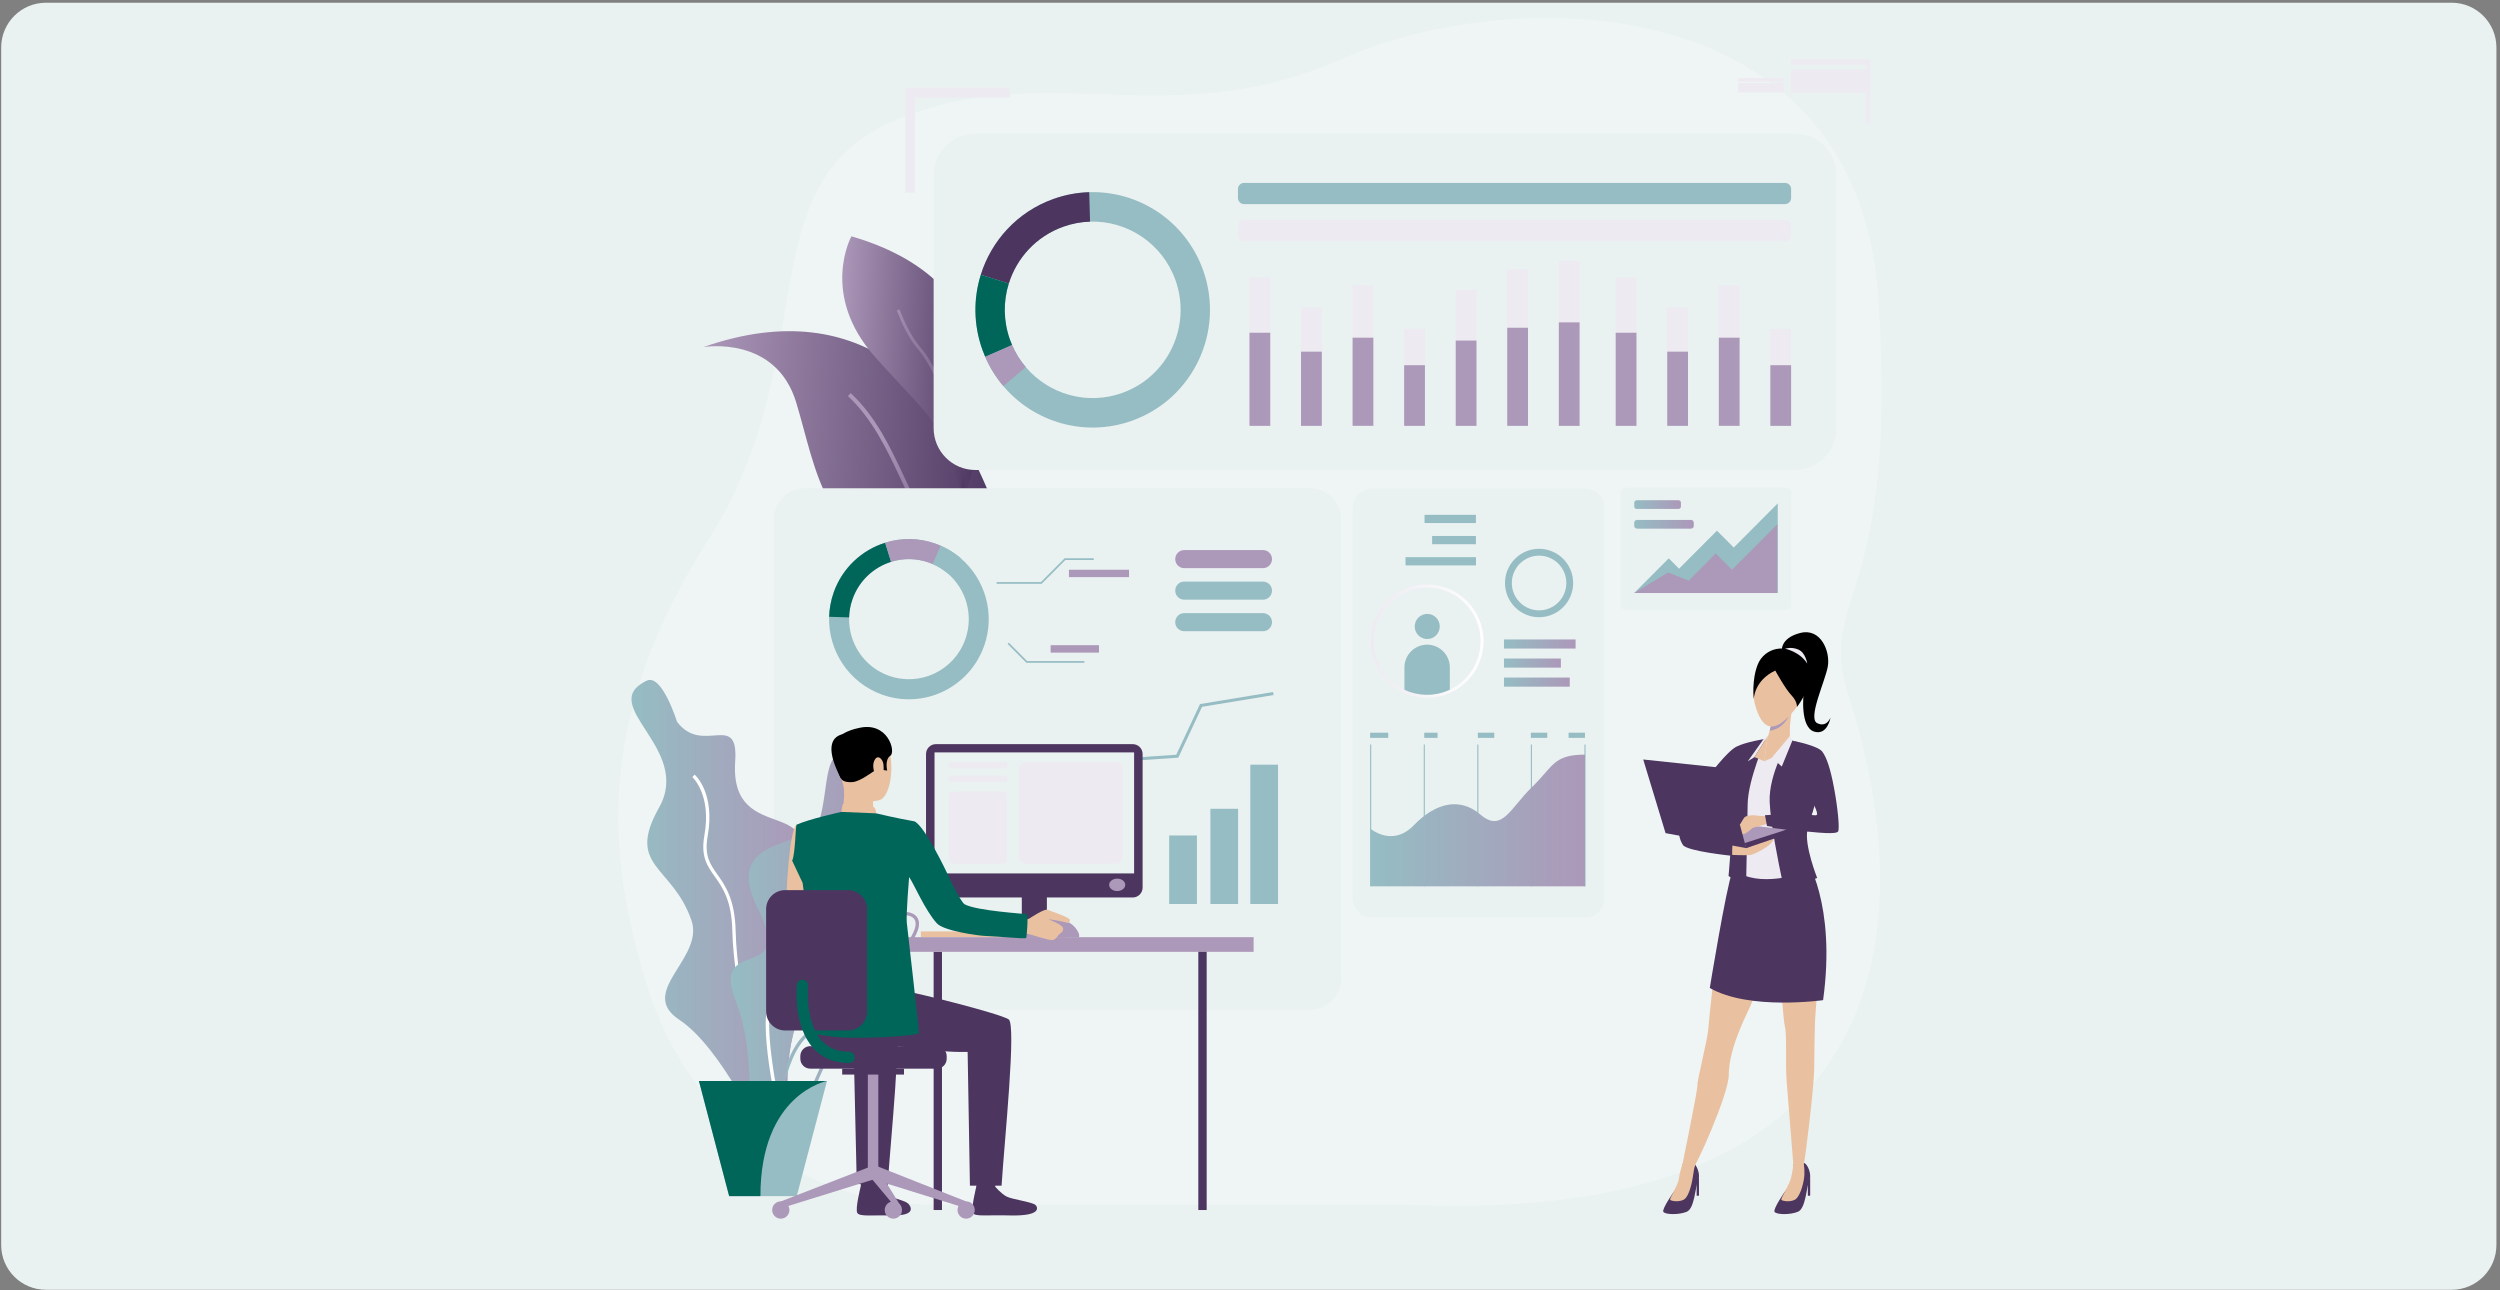 <svg width="558" height="288" viewBox="0 0 558 288" fill="none" xmlns="http://www.w3.org/2000/svg">
<rect x="0" y="0" width="558" height="288" fill="#808080" stroke="none"/>
<g clip-path="url(#clip0_36_2233)">
<path d="M547.202 0.607H10.263C4.74 0.607 0.263 5.084 0.263 10.607V277.883C0.263 283.406 4.74 287.883 10.263 287.883H547.202C552.725 287.883 557.202 283.406 557.202 277.883V10.607C557.202 5.084 552.725 0.607 547.202 0.607Z" fill="#EAF1F1"/>
<g clip-path="url(#clip1_36_2233)">
<path opacity="0.25" d="M313.461 268.887H207.808C179.331 268.887 153.763 249.638 144.65 220.736C144.444 220.081 144.244 219.419 144.037 218.751C136.149 192.354 131.869 161.594 158.076 120.479C184.283 79.363 166.304 40.8 200.006 26.763C233.702 12.726 261.04 30.23 299.422 13.18C337.798 -3.87 414.555 -2.862 419.234 66.328C423.914 135.518 405.196 132.511 412.684 155.575C420.173 178.638 445.448 274.906 313.461 268.887Z" fill="white"/>
<path d="M219.151 106.442C223.684 116.363 226.227 125.75 222.892 129.939C222.692 130.186 222.479 130.414 222.246 130.621C219.676 132.892 214.624 132.946 206.09 129.558C183.385 120.559 182.306 105.019 177.72 89.853C173.193 74.873 157.377 77.406 156.978 77.472C193.822 64.591 211.469 89.619 219.151 106.442Z" fill="url(#paint0_linear_36_2233)"/>
<path d="M222.885 129.933C222.685 130.18 222.472 130.407 222.239 130.614C217.972 128.035 209.811 122.57 205.957 116.43C204.14 113.53 202.616 110.277 200.998 106.829C197.943 100.308 194.781 93.574 189.256 88.403L189.875 87.735C195.526 93.026 198.722 99.847 201.817 106.442C203.421 109.862 204.939 113.096 206.729 115.942C210.484 121.929 218.731 127.42 222.892 129.926L222.885 129.933Z" fill="url(#paint1_linear_36_2233)"/>
<path d="M215.203 110.491C214.937 111.152 214.764 111.526 214.744 111.566C214.677 111.199 214.604 110.838 214.538 110.491C211.509 94.917 207.462 93.287 195.313 79.664C182.892 65.727 190.035 52.745 190.035 52.745C231.645 64.812 218.026 103.529 215.203 110.491Z" fill="url(#paint2_linear_36_2233)"/>
<path d="M215.203 110.49C214.937 111.152 214.764 111.526 214.744 111.566C214.678 111.199 214.604 110.838 214.538 110.49C215.882 97.028 207.795 81.227 205.252 78.388C202.622 75.455 200.998 71.413 200.386 69.889C200.279 69.635 200.186 69.395 200.153 69.341L200.739 69.007C200.792 69.101 200.858 69.268 201.005 69.635C201.604 71.125 203.195 75.081 205.751 77.927C208.973 81.521 216.442 97.402 215.203 110.484V110.49Z" fill="url(#paint3_linear_36_2233)"/>
<g style="mix-blend-mode:hard-light">
<path d="M217.699 29.809H400.589C405.728 29.809 409.902 33.998 409.902 39.156V95.558C409.902 100.716 405.728 104.905 400.589 104.905H217.699C212.56 104.905 208.387 100.716 208.387 95.558V39.156C208.387 33.998 212.56 29.809 217.699 29.809Z" fill="#EAF1F1"/>
</g>
<path d="M294.497 192.688H218.944V195.227H294.497V192.688Z" fill="white"/>
<path d="M275.053 180.849H218.944V183.388H275.053V180.849Z" fill="url(#paint4_linear_36_2233)"/>
<path d="M279.573 186.769H218.944V189.308H279.573V186.769Z" fill="url(#paint5_linear_36_2233)"/>
<path d="M258.285 192.688H218.944V195.227H258.285V192.688Z" fill="url(#paint6_linear_36_2233)"/>
<g style="mix-blend-mode:hard-light">
<path d="M179.624 108.974H292.44C296.254 108.974 299.349 112.081 299.349 115.909V218.431C299.349 222.259 296.254 225.366 292.44 225.366H179.624C175.81 225.366 172.714 222.259 172.714 218.431V115.909C172.714 112.081 175.81 108.974 179.624 108.974Z" fill="#EAF1F1"/>
</g>
<path d="M219.643 144.223C222.206 137.021 219.896 129.258 214.411 124.581C213.106 123.465 211.622 122.523 209.978 121.808C209.618 121.648 209.245 121.501 208.866 121.367C205.072 120.004 201.124 120.011 197.556 121.134C192.411 122.75 188.051 126.692 186.094 132.177C185.448 133.988 185.115 135.839 185.055 137.663C184.829 145.199 189.409 152.354 196.864 155.034C206.13 158.361 216.321 153.517 219.636 144.217L219.643 144.223ZM198.375 150.824C192.784 148.82 189.349 143.455 189.522 137.803C189.562 136.433 189.815 135.05 190.301 133.687C191.765 129.572 195.034 126.619 198.894 125.403C201.57 124.561 204.526 124.561 207.368 125.576C207.655 125.677 207.927 125.79 208.2 125.911C209.432 126.445 210.543 127.153 211.529 127.988C215.636 131.496 217.373 137.315 215.449 142.714C212.966 149.682 205.325 153.316 198.375 150.818V150.824Z" fill="#95BDC3"/>
<path d="M198.894 125.409L197.563 121.14C192.418 122.757 188.057 126.699 186.1 132.184C185.455 133.995 185.122 135.845 185.062 137.669L189.515 137.803C189.555 136.433 189.808 135.05 190.294 133.687C191.759 129.572 195.027 126.619 198.888 125.403L198.894 125.409Z" fill="#00665A"/>
<path d="M208.201 125.911L209.978 121.808C209.618 121.648 209.246 121.501 208.866 121.367C205.072 120.004 201.125 120.011 197.557 121.134L198.888 125.403C201.564 124.561 204.519 124.561 207.362 125.576C207.648 125.677 207.921 125.79 208.194 125.911H208.201Z" fill="#AC98B9"/>
<path d="M214.418 124.581C213.113 123.465 211.629 122.523 209.984 121.808L208.207 125.911C209.439 126.445 210.55 127.153 211.535 127.988L214.424 124.581H214.418Z" fill="#95BDC3"/>
<path d="M276.344 180.522H270.16V201.775H276.344V180.522Z" fill="#95BDC3"/>
<path d="M267.151 186.482H260.967V201.775H267.151V186.482Z" fill="#95BDC3"/>
<path d="M285.257 170.674H279.073V201.775H285.257V170.674Z" fill="#95BDC3"/>
<path d="M284.259 155.134L284.152 154.459L267.837 157.145L262.545 168.456L244.958 169.659L239.26 178.09L225.814 177.756L225.794 178.438L239.613 178.778L245.331 170.313L262.991 169.111L268.296 157.759L284.259 155.134Z" fill="#95BDC3"/>
<path d="M264.322 126.813H281.902C283.014 126.813 283.913 125.911 283.913 124.795C283.913 123.679 283.014 122.777 281.902 122.777H264.322C263.211 122.777 262.312 123.679 262.312 124.795C262.312 125.911 263.211 126.813 264.322 126.813Z" fill="#AC98B9"/>
<path d="M264.322 133.848H281.902C283.014 133.848 283.913 132.946 283.913 131.83C283.913 130.714 283.014 129.812 281.902 129.812H264.322C263.211 129.812 262.312 130.714 262.312 131.83C262.312 132.946 263.211 133.848 264.322 133.848Z" fill="#95BDC3"/>
<path d="M264.322 140.89H281.902C283.014 140.89 283.913 139.988 283.913 138.872C283.913 137.756 283.014 136.854 281.902 136.854H264.322C263.211 136.854 262.312 137.756 262.312 138.872C262.312 139.988 263.211 140.89 264.322 140.89Z" fill="#95BDC3"/>
<path d="M232.497 130.3H222.446V129.913H232.344L237.636 124.601H244.12V124.989H237.796L232.497 130.3Z" fill="#95BDC3"/>
<path d="M242.029 147.932H229.089L224.895 143.722L225.168 143.448L229.248 147.544H242.029V147.932Z" fill="#95BDC3"/>
<path d="M252.001 127.167H238.588V128.817H252.001V127.167Z" fill="#AC98B9"/>
<path d="M245.297 144.01H234.5V145.66H245.297V144.01Z" fill="#AC98B9"/>
<path d="M144.364 151.92C147.745 150.297 151.107 161.093 151.107 161.093C156.852 168.71 164.879 158.575 164.094 169.966C162.723 189.889 186.946 176.233 175.77 197.031C164.593 217.836 185.635 208.797 178.692 225.566C171.749 242.343 180.749 262.346 170.298 254.121C170.298 254.121 161.099 233.871 151.606 227.604C142.121 221.337 157.291 213.901 154.322 205.396C150.009 193.036 139.618 193.524 147.113 180.235C154.602 166.953 132.881 157.425 144.364 151.913V151.92Z" fill="url(#paint7_linear_36_2233)"/>
<path d="M173.6 246.505C169.073 243.305 163.768 221.023 163.455 207.754C163.295 200.96 161.292 198.127 159.521 195.628C157.83 193.236 156.372 191.178 157.224 186.442C158.849 177.389 154.582 173.48 154.535 173.447L155.028 172.879C155.221 173.046 159.661 177.075 157.957 186.575C157.165 190.998 158.469 192.849 160.127 195.194C161.864 197.652 164.027 200.712 164.194 207.741C164.533 221.985 169.952 243.017 174.026 245.89L173.593 246.505H173.6Z" fill="white"/>
<path d="M175.297 248.162C174.711 248.162 174.079 248.095 173.38 247.955C171.636 247.601 170.491 246.679 169.978 245.209C168.76 241.701 171.589 236.009 173.885 233.263C173.925 233.216 177.766 228.506 177.354 221.965C177.287 220.869 177.174 219.854 177.074 218.959C176.788 216.373 176.575 214.502 177.686 213.253C178.658 212.151 180.542 211.676 183.984 211.663C190.014 211.636 192.397 209.131 194.308 207.12C195.12 206.264 195.892 205.456 196.824 204.948C199.826 203.305 203.008 203.057 204.393 204.374C205.045 204.995 205.604 206.218 204.512 208.496C203.521 210.58 202.236 211.897 201.198 212.952C199.806 214.375 198.888 215.317 199.367 217.195C199.48 217.636 199.607 218.077 199.74 218.524C200.672 221.711 201.723 225.332 196.285 227.784C195.133 228.305 194.082 228.72 193.15 229.087C189.355 230.584 187.059 231.486 184.469 236.971C183.97 238.033 183.524 239.035 183.098 240.011C181.061 244.654 179.517 248.162 175.297 248.162ZM197.177 205.61C196.345 206.064 195.653 206.799 194.847 207.641C192.837 209.759 190.327 212.391 183.984 212.418C180.822 212.431 179.051 212.845 178.246 213.761C177.36 214.756 177.553 216.487 177.82 218.878C177.919 219.78 178.033 220.803 178.106 221.918C178.538 228.76 174.624 233.543 174.465 233.744C172.195 236.463 169.619 241.868 170.69 244.955C171.11 246.157 172.068 246.919 173.533 247.213C178.658 248.255 180.069 245.035 182.413 239.703C182.845 238.728 183.285 237.712 183.791 236.644C186.506 230.891 189.036 229.896 192.87 228.386C193.789 228.025 194.834 227.611 195.972 227.103C200.818 224.918 199.946 221.918 199.014 218.738C198.881 218.284 198.748 217.829 198.635 217.382C198.049 215.097 199.201 213.914 200.658 212.424C201.703 211.349 202.895 210.139 203.834 208.169C204.326 207.133 204.732 205.737 203.873 204.915C202.742 203.839 199.866 204.133 197.184 205.603L197.177 205.61Z" fill="url(#paint8_linear_36_2233)"/>
<path d="M173.46 252.498L172.714 252.458C172.754 251.75 173.693 235.127 180.349 230.256C187.645 224.918 189.948 219.179 191.047 215.331C192.338 210.794 198.908 209.578 199.188 209.531L199.321 210.273C199.254 210.286 192.93 211.456 191.766 215.538C190.641 219.493 188.277 225.392 180.795 230.864C174.432 235.521 173.48 252.324 173.467 252.498H173.46Z" fill="url(#paint9_linear_36_2233)"/>
<path d="M188.67 168.703C183.944 167.08 184.922 176.219 182.925 182.987C180.928 189.755 160.699 185.94 169.193 202.884C177.68 219.827 158.456 208.549 164.2 223.341C169.945 238.127 164.7 253.941 170.944 249.919C177.187 245.897 174.452 227.277 180.942 225.065C187.432 222.854 188.49 220.268 182.067 214.255C175.636 208.242 198.908 202.269 193.17 190.123C187.425 177.977 194.135 170.581 188.677 168.703H188.67Z" fill="url(#paint10_linear_36_2233)"/>
<path d="M173.839 249.211C173.247 246.679 168.168 224.404 172.907 221.711C177.081 219.339 176.981 210.106 176.329 201.387C175.75 193.671 185.628 190.063 186.047 189.916L186.3 190.624C186.2 190.657 176.548 194.192 177.081 201.334C177.746 210.286 177.82 219.787 173.28 222.366C169.685 224.41 172.994 242.316 174.571 249.044L173.839 249.217V249.211Z" fill="white"/>
<path d="M184.583 241.28L177.833 266.983H162.749L156 241.28H184.583Z" fill="#95BDC3"/>
<path d="M184.583 241.28C184.583 241.28 169.725 244.08 169.725 266.983H162.749L156 241.28H184.583Z" fill="#00665A"/>
<path d="M225.394 19.587V21.765H204.227V43.018H202.05V19.587H225.394Z" fill="#EDEAF1"/>
<path d="M417.018 13.233H399.784V14.443H417.018V13.233Z" fill="#EDEAF1"/>
<path d="M417.018 15.518H399.784V20.616H417.018V15.518Z" fill="#EDEAF1"/>
<path d="M398.127 17.456H387.962V18.218H398.127V17.456Z" fill="#EDEAF1"/>
<path d="M398.127 18.552H387.962V20.616H398.127V18.552Z" fill="#EDEAF1"/>
<path d="M417.391 13.233H416.632V27.518H417.391V13.233Z" fill="#EDEAF1"/>
<path d="M226.799 207.888H205.531V209.157H226.799V207.888Z" fill="#E9C1A0"/>
<path d="M208.387 270.076H210.25V212.451H208.387V270.076Z" fill="#4C355F"/>
<path d="M238.255 207.527H223.471V209.338H238.255V207.527Z" fill="#E9C1A0"/>
<path d="M233.662 192.094H228.064V209.157H233.662V192.094Z" fill="#4C355F"/>
<path d="M279.806 209.177H197.903V212.451H279.806V209.177Z" fill="#AC98B9"/>
<path d="M182.186 189.348C182.186 189.348 181.288 201.955 183.744 203.465C185.282 204.407 191.412 207.601 191.233 208.195C191.053 208.79 187.771 213.513 187.771 213.513C187.771 213.513 175.996 205.73 175.616 203.278C175.243 200.879 176.195 184.818 177.813 184.076C179.024 183.522 179.663 183.983 181.194 185.119C183.338 186.715 182.186 189.348 182.186 189.348Z" fill="#E9C1A0"/>
<path d="M196.671 262.206C196.671 262.206 196.305 264.758 196.258 265.139C196.212 265.519 192.185 264.911 192.185 264.911L191.858 261.871C191.858 261.871 196.165 261.838 196.671 262.199V262.206Z" fill="#4C355F"/>
<path d="M196.305 264.818C196.305 264.818 197.583 266.354 198.815 267.023C200.046 267.691 201.99 267.958 202.715 268.653C203.241 269.154 204.633 271.305 199.507 271.265C194.381 271.218 191.912 271.572 191.359 270.744C190.807 269.916 192.151 264.644 192.151 264.644C192.151 264.644 193.363 265.085 196.298 264.818H196.305Z" fill="#4C355F"/>
<path d="M222.479 262.232C222.479 262.232 222.113 264.784 222.066 265.165C222.019 265.546 217.992 264.938 217.992 264.938L217.666 261.898C217.666 261.898 221.973 261.865 222.479 262.226V262.232Z" fill="#4C355F"/>
<path d="M222.113 264.838C222.113 264.838 223.391 266.374 224.622 267.043C225.854 267.711 230.4 268.265 231.126 268.96C231.652 269.461 232.53 271.479 225.315 271.285C220.189 271.151 217.72 271.592 217.167 270.764C216.621 269.936 217.959 264.664 217.959 264.664C217.959 264.664 219.104 265.132 222.106 264.838H222.113Z" fill="#4C355F"/>
<path d="M183.684 218.137C183.684 218.137 198.329 220.622 201.637 221.143C204.946 221.664 222.878 226.147 225.122 227.51C226.906 228.599 224.183 254.689 223.551 264.644H216.488L215.976 234.786C207.502 235 201.451 232.795 195.28 233.737C189.11 234.679 183.964 236.015 180.043 230.737C180.043 230.737 179.897 219.299 183.691 218.143L183.684 218.137Z" fill="#4C355F"/>
<path d="M198.116 264.671L191.233 264.243L190.56 234.786C186.913 234.88 185.661 234.646 182.706 234.285L177.147 221.317C182.02 222.292 197.623 226.248 199.707 227.51C201.491 228.599 198.748 254.709 198.116 264.664V264.671Z" fill="#4C355F"/>
<path d="M190.421 163.051C190.421 163.051 195.786 161.561 197.836 165.743C199.886 169.926 198.954 177.856 196.252 178.598C193.549 179.346 189.655 178.484 188.53 175.879C187.405 173.273 186.513 169.578 186.779 167.18C187.046 164.788 188.996 163.612 190.421 163.044V163.051Z" fill="#E9C1A0"/>
<path d="M194.854 177.763C194.854 177.763 194.794 180.943 195.147 181.624C195.5 182.299 187.671 182.132 187.671 182.132C187.671 182.132 188.903 178.311 188.204 175.057C187.512 171.837 194.854 177.763 194.854 177.763Z" fill="#E9C1A0"/>
<path d="M187.778 173.854C187.778 173.854 188.197 174.709 190.221 174.569C192.245 174.429 194.921 171.977 195.779 171.763C196.638 171.543 196.691 171.055 196.691 171.055L197.144 171.863L198.023 171.997C198.023 171.997 197.423 169.538 198.728 168.676C200.033 167.808 198.142 160.839 191.539 162.523C191.539 162.523 186.5 163.452 186.433 166.271C186.367 169.097 186.8 172.358 187.778 173.854Z" fill="black"/>
<path d="M195.553 181.544C195.553 181.544 195.533 180.248 194.947 180.121C194.362 179.994 188.797 179.233 188.078 179.513L187.771 181.224C187.771 181.224 189.156 182.079 195.553 181.544Z" fill="#E9C1A0"/>
<path d="M197.164 170.474C197.011 169.411 195.812 168.189 195.12 169.846C194.435 171.503 195.586 173.908 196.358 173.781C197.13 173.654 197.363 171.917 197.164 170.474Z" fill="#E9C1A0"/>
<path d="M218.864 196.851C218.864 196.851 218.864 196.851 218.857 196.851C218.899 196.871 218.905 196.871 218.864 196.851Z" fill="#4C355F"/>
<path d="M188.856 163.806C188.856 163.806 182.313 163.499 187.711 173.754L188.856 163.806Z" fill="black"/>
<path d="M174.278 268.158L174.764 269.535L195.333 263.141L194.348 260.355L174.278 268.158Z" fill="#AC98B9"/>
<path d="M196.039 239.71H193.702V262.159H196.039V239.71Z" fill="#AC98B9"/>
<path d="M201.77 238.521H187.978V239.844H201.77V238.521Z" fill="#4C355F"/>
<path d="M215.649 268.158L215.157 269.535L194.588 263.141L195.493 260.181L215.649 268.158Z" fill="#AC98B9"/>
<path d="M201.151 269.388V270.991L194.588 263.141L195.493 260.181L201.151 269.388Z" fill="#AC98B9"/>
<path d="M217.566 270.076C217.566 271.138 216.708 272.007 215.643 272.007C214.577 272.007 213.719 271.145 213.719 270.076C213.719 269.007 214.577 268.145 215.643 268.145C216.708 268.145 217.566 269.007 217.566 270.076Z" fill="#AC98B9"/>
<path d="M201.318 270.076C201.318 271.138 200.459 272.007 199.394 272.007C198.329 272.007 197.47 271.145 197.47 270.076C197.47 269.007 198.329 268.145 199.394 268.145C200.459 268.145 201.318 269.007 201.318 270.076Z" fill="#AC98B9"/>
<path d="M176.196 270.076C176.196 271.138 175.337 272.007 174.272 272.007C173.207 272.007 172.348 271.145 172.348 270.076C172.348 269.007 173.207 268.145 174.272 268.145C175.337 268.145 176.196 269.007 176.196 270.076Z" fill="#AC98B9"/>
<path d="M180.835 233.51H209.092C210.311 233.51 211.302 234.506 211.302 235.728V236.309C211.302 237.532 210.311 238.521 209.099 238.521H180.842C179.624 238.521 178.632 237.525 178.632 236.303V235.722C178.632 234.499 179.624 233.503 180.842 233.503L180.835 233.51Z" fill="#4C355F"/>
<path d="M269.328 212.451H267.464V270.076H269.328V212.451Z" fill="#4C355F"/>
<path d="M208.893 166.091H252.826C254.044 166.091 255.03 167.08 255.03 168.302V198.107C255.03 199.329 254.044 200.318 252.826 200.318H208.893C207.675 200.318 206.689 199.329 206.689 198.107V168.302C206.689 167.08 207.675 166.091 208.893 166.091Z" fill="#4C355F"/>
<path d="M253.132 167.935H208.586V194.947H253.132V167.935Z" fill="#EAF1F1"/>
<path d="M251.156 197.499C251.156 198.267 250.35 198.888 249.358 198.888C248.366 198.888 247.561 198.267 247.561 197.499C247.561 196.73 248.366 196.109 249.358 196.109C250.35 196.109 251.156 196.73 251.156 197.499Z" fill="#AC98B9"/>
<path d="M240.864 209.217V208.609C240.864 208.609 240.012 204.821 233.975 204.821C227.937 204.821 228.064 209.217 228.064 209.217H240.864Z" fill="#AC98B9"/>
<path d="M227.997 205.383C227.997 205.383 229.309 205.282 229.788 204.988C230.267 204.694 233.143 202.757 233.815 203.071C234.487 203.378 238.981 204.761 238.828 205.423C238.674 206.084 238.255 206.017 237.942 205.904C237.623 205.79 234.361 205.102 234.075 205.216C234.075 205.216 237.277 206.391 237.29 207.247C237.303 208.102 236.618 208.309 236.318 208.636C236.012 208.957 235.652 209.765 234.827 209.825C234.002 209.886 229.974 208.483 229.142 208.416C228.31 208.349 226.779 208.469 226.673 208.329C226.566 208.195 228.004 205.389 228.004 205.389L227.997 205.383Z" fill="#E9C1A0"/>
<path d="M204.133 183.335C199.953 182.6 195.553 181.538 195.553 181.538L187.771 181.217C187.771 181.217 180.629 182.794 177.813 184.07C177.547 184.19 177.547 190.464 176.814 192.114L179.144 197.051C179.144 197.051 180.489 206.832 180.768 211.188C180.895 213.186 180.402 230.497 180.402 230.497C180.402 230.497 181.101 230.844 186.413 231.432C191.725 232.02 204.998 231.218 205.085 230.59C205.172 229.962 202.516 207.14 202.396 205.957C202.216 204.14 202.915 195.762 202.915 195.762C203.913 197.111 206.47 203.204 209.126 206.104C210.69 207.808 218.438 208.857 219.896 208.903C223.071 209.01 228.876 209.645 229.042 209.338C229.175 209.151 229.548 204.173 229.182 204.053C228.862 203.946 218.099 203.325 215.336 201.855C214.324 201.32 211.309 194.713 211.309 194.713C211.309 194.713 206.423 184.377 204.113 183.335H204.133Z" fill="#00665A"/>
<path d="M175.23 198.675H189.289C191.625 198.675 193.529 200.579 193.529 202.931V225.747C193.529 228.092 191.632 230.002 189.289 230.002H175.237C172.9 230.002 170.997 228.098 170.997 225.747V202.931C170.997 200.585 172.894 198.675 175.237 198.675H175.23Z" fill="#4C355F"/>
<path d="M189.529 237.272C186.207 237.272 183.511 236.149 181.521 233.944C177.014 228.954 177.826 220.181 177.86 219.807C177.926 219.112 178.545 218.611 179.231 218.678C179.916 218.745 180.422 219.359 180.356 220.054C180.342 220.154 179.63 228.105 183.385 232.261C184.902 233.938 186.913 234.753 189.529 234.753C190.221 234.753 190.78 235.314 190.78 236.009C190.78 236.704 190.221 237.265 189.529 237.265V237.272Z" fill="#00665A"/>
<path d="M212.061 170.086H224.483C224.656 170.086 224.795 170.226 224.795 170.4V171.195C224.795 171.369 224.656 171.509 224.483 171.509H212.061C211.888 171.509 211.749 171.369 211.749 171.195V170.4C211.749 170.226 211.888 170.086 212.061 170.086Z" fill="#EDEAF1"/>
<path d="M212.061 173.146H224.482C224.655 173.146 224.795 173.286 224.795 173.46V174.255C224.795 174.429 224.655 174.569 224.482 174.569H212.068C211.895 174.569 211.755 174.429 211.755 174.255V173.46C211.755 173.286 211.895 173.146 212.068 173.146H212.061Z" fill="#EDEAF1"/>
<path d="M212.807 176.66H223.73C224.316 176.66 224.789 177.135 224.789 177.723V191.726C224.789 192.314 224.316 192.789 223.73 192.789H212.8C212.214 192.789 211.742 192.314 211.742 191.726V177.723C211.742 177.135 212.214 176.66 212.8 176.66H212.807Z" fill="#EDEAF1"/>
<path d="M229.109 170.086H248.985C249.91 170.086 250.663 170.841 250.663 171.77V191.105C250.663 192.034 249.91 192.789 248.985 192.789H229.109C228.183 192.789 227.431 192.034 227.431 191.105V171.77C227.431 170.841 228.183 170.086 229.109 170.086Z" fill="#EDEAF1"/>
<path d="M268.536 60.309C264.615 49.311 254.144 42.557 243.108 42.891C240.438 42.971 237.729 43.465 235.08 44.421C227.039 47.307 221.274 53.734 218.911 61.324C217.267 66.589 217.26 72.408 219.25 78C219.45 78.555 219.663 79.103 219.896 79.637C220.948 82.062 222.319 84.254 223.95 86.178C230.8 94.262 242.162 97.676 252.706 93.888C266.319 89.004 273.402 73.965 268.536 60.309ZM250.503 87.701C242.602 90.541 234.081 87.975 228.942 81.922C227.718 80.479 226.686 78.835 225.9 77.018C225.727 76.617 225.567 76.21 225.414 75.789C223.923 71.6 223.93 67.23 225.161 63.288C226.939 57.596 231.259 52.779 237.283 50.614C239.273 49.899 241.304 49.532 243.301 49.465C251.575 49.218 259.423 54.282 262.365 62.527C266.013 72.769 260.701 84.04 250.496 87.701H250.503Z" fill="#95BDC3"/>
<path d="M225.162 63.288L218.911 61.331C221.281 53.741 227.045 47.314 235.08 44.428C237.736 43.472 240.439 42.978 243.108 42.898L243.301 49.472C241.297 49.532 239.267 49.906 237.283 50.621C231.259 52.786 226.932 57.603 225.162 63.295V63.288Z" fill="#4C355F"/>
<path d="M225.9 77.018L219.896 79.644C219.663 79.109 219.45 78.561 219.25 78.007C217.26 72.415 217.267 66.596 218.911 61.331L225.161 63.288C223.93 67.23 223.923 71.6 225.414 75.789C225.561 76.203 225.727 76.617 225.9 77.018Z" fill="#00665A"/>
<path d="M223.95 86.178C222.319 84.254 220.941 82.062 219.896 79.637L225.9 77.011C226.686 78.829 227.717 80.472 228.942 81.915L223.95 86.178Z" fill="#AC98B9"/>
<path d="M283.52 61.919H278.887V95.05H283.52V61.919Z" fill="#EDEAF1"/>
<path d="M295.023 68.647H290.39V95.044H295.023V68.647Z" fill="#EDEAF1"/>
<path d="M306.531 63.696H301.898V95.05H306.531V63.696Z" fill="#EDEAF1"/>
<path d="M318.041 73.477H313.408V95.05H318.041V73.477Z" fill="#EDEAF1"/>
<path d="M329.55 64.711H324.917V95.05H329.55V64.711Z" fill="#EDEAF1"/>
<path d="M341.053 60.142H336.42V95.05H341.053V60.142Z" fill="#EDEAF1"/>
<path d="M352.562 58.231H347.929V95.044H352.562V58.231Z" fill="#EDEAF1"/>
<path d="M283.52 74.265H278.887V95.05H283.52V74.265Z" fill="#AC98B9"/>
<path d="M295.023 78.488H290.39V95.05H295.023V78.488Z" fill="#AC98B9"/>
<path d="M306.531 75.374H301.898V95.044H306.531V75.374Z" fill="#AC98B9"/>
<path d="M318.041 81.514H313.408V95.05H318.041V81.514Z" fill="#AC98B9"/>
<path d="M329.55 76.016H324.917V95.05H329.55V76.016Z" fill="#AC98B9"/>
<path d="M341.053 73.15H336.42V95.05H341.053V73.15Z" fill="#AC98B9"/>
<path d="M352.562 71.954H347.929V95.05H352.562V71.954Z" fill="#AC98B9"/>
<path d="M365.256 61.919H360.623V95.05H365.256V61.919Z" fill="#EDEAF1"/>
<path d="M376.765 68.647H372.132V95.044H376.765V68.647Z" fill="#EDEAF1"/>
<path d="M388.275 63.696H383.642V95.05H388.275V63.696Z" fill="#EDEAF1"/>
<path d="M399.777 73.477H395.144V95.05H399.777V73.477Z" fill="#EDEAF1"/>
<path d="M365.256 74.265H360.623V95.05H365.256V74.265Z" fill="#AC98B9"/>
<path d="M376.765 78.488H372.132V95.05H376.765V78.488Z" fill="#AC98B9"/>
<path d="M388.275 75.374H383.642V95.044H388.275V75.374Z" fill="#AC98B9"/>
<path d="M399.777 81.514H395.144V95.05H399.777V81.514Z" fill="#AC98B9"/>
<path d="M398.413 45.557L277.675 45.557C276.923 45.557 276.311 44.942 276.311 44.187V42.196C276.311 41.441 276.923 40.826 277.675 40.826L398.413 40.826C399.165 40.826 399.777 41.441 399.777 42.196V44.187C399.777 44.942 399.165 45.557 398.413 45.557Z" fill="#95BDC3"/>
<path d="M398.413 53.808L277.675 53.808C276.923 53.808 276.311 53.193 276.311 52.438V50.447C276.311 49.692 276.923 49.078 277.675 49.078L398.413 49.078C399.165 49.078 399.777 49.692 399.777 50.447V52.438C399.777 53.193 399.165 53.808 398.413 53.808Z" fill="#EDEAF1"/>
<g style="mix-blend-mode:hard-light">
<path d="M306.245 109.054H353.773C356.176 109.054 358.12 111.012 358.12 113.417V200.452C358.12 202.864 356.17 204.815 353.773 204.815H306.245C303.842 204.815 301.898 202.857 301.898 200.452V113.417C301.898 111.005 303.849 109.054 306.245 109.054Z" fill="#EAF1F1"/>
</g>
<path d="M306.059 166.178H305.813V197.833H306.059V166.178Z" fill="#95BDC3"/>
<path d="M318.021 166.178H317.775V197.833H318.021V166.178Z" fill="#95BDC3"/>
<path d="M329.976 166.178H329.73V197.833H329.976V166.178Z" fill="#95BDC3"/>
<path d="M341.931 166.178H341.685V197.833H341.931V166.178Z" fill="#95BDC3"/>
<path d="M353.893 166.178H353.647V197.833H353.893V166.178Z" fill="#95BDC3"/>
<path d="M305.939 184.998C305.939 184.998 310.812 189.114 315.518 184.237C320.231 179.36 325.663 177.729 330.462 181.838C335.262 185.947 337.132 180.308 341.932 175.685C346.731 171.062 346.658 168.436 353.767 168.436V197.833H305.939V184.998Z" fill="url(#paint11_linear_36_2233)"/>
<path d="M320.863 163.539H317.895V164.694H320.863V163.539Z" fill="#95BDC3"/>
<path d="M309.854 163.539H305.813V164.694H309.854V163.539Z" fill="#95BDC3"/>
<path d="M333.518 163.539H329.856V164.694H333.518V163.539Z" fill="#95BDC3"/>
<path d="M345.346 163.539H341.685V164.694H345.346V163.539Z" fill="#95BDC3"/>
<path d="M353.767 163.539H350.106V164.694H353.767V163.539Z" fill="#95BDC3"/>
<path d="M351.677 142.727H335.688V144.758H351.677V142.727Z" fill="url(#paint12_linear_36_2233)"/>
<path d="M350.365 151.232H335.688V153.263H350.365V151.232Z" fill="url(#paint13_linear_36_2233)"/>
<path d="M348.388 146.983H335.688V149.014H348.388V146.983Z" fill="url(#paint14_linear_36_2233)"/>
<path d="M321.356 139.827C321.356 141.377 320.104 142.633 318.56 142.633C317.016 142.633 315.764 141.377 315.764 139.827C315.764 138.277 317.016 137.021 318.56 137.021C320.104 137.021 321.356 138.277 321.356 139.827Z" fill="#95BDC3"/>
<path d="M323.599 148.974V154.312C322.055 155.02 320.337 155.408 318.533 155.408C316.729 155.408 315.012 155.014 313.468 154.312V148.974C313.468 146.168 315.738 143.889 318.533 143.889C321.329 143.889 323.599 146.168 323.599 148.974Z" fill="#95BDC3"/>
<path d="M318.534 155.742C316.716 155.742 314.966 155.361 313.328 154.613C308.842 152.562 305.939 148.045 305.939 143.101C305.939 136.133 311.591 130.46 318.534 130.46C325.477 130.46 331.128 136.133 331.128 143.101C331.128 148.045 328.226 152.568 323.739 154.613C322.102 155.361 320.351 155.742 318.534 155.742ZM318.534 131.129C311.957 131.129 306.605 136.5 306.605 143.101C306.605 147.785 309.354 152.067 313.601 154.011C315.152 154.72 316.81 155.08 318.534 155.08C320.258 155.08 321.915 154.72 323.466 154.011C327.72 152.074 330.462 147.791 330.462 143.101C330.462 136.5 325.11 131.129 318.534 131.129Z" fill="url(#paint15_linear_36_2233)"/>
<path d="M343.523 137.763C339.329 137.763 335.914 134.335 335.914 130.126C335.914 125.917 339.329 122.49 343.523 122.49C347.716 122.49 351.131 125.917 351.131 130.126C351.131 134.335 347.716 137.763 343.523 137.763ZM343.523 124.02C340.168 124.02 337.438 126.759 337.438 130.126C337.438 133.494 340.168 136.233 343.523 136.233C346.877 136.233 349.607 133.494 349.607 130.126C349.607 126.759 346.877 124.02 343.523 124.02Z" fill="#95BDC3"/>
<path d="M329.424 114.907H317.961V116.744H329.424V114.907Z" fill="#95BDC3"/>
<path d="M329.424 119.63H319.652V121.468H329.424V119.63Z" fill="#95BDC3"/>
<path d="M329.431 124.36H313.714V126.198H329.431V124.36Z" fill="#95BDC3"/>
<g style="mix-blend-mode:hard-light">
<path d="M398.686 108.854H362.78C362.173 108.854 361.682 109.347 361.682 109.956V135.017C361.682 135.626 362.173 136.119 362.78 136.119H398.686C399.292 136.119 399.784 135.626 399.784 135.017V109.956C399.784 109.347 399.292 108.854 398.686 108.854Z" fill="#EAF1F1"/>
</g>
<path d="M365.369 116.049H377.438C377.777 116.049 378.05 116.323 378.05 116.664V117.379C378.05 117.719 377.777 117.993 377.438 117.993H365.369C365.03 117.993 364.757 117.719 364.757 117.379V116.664C364.757 116.323 365.03 116.049 365.369 116.049Z" fill="url(#paint16_linear_36_2233)"/>
<path d="M365.303 111.646H374.635C374.935 111.646 375.181 111.894 375.181 112.194V113.049C375.181 113.35 374.935 113.597 374.635 113.597H365.303C365.003 113.597 364.764 113.357 364.764 113.056V112.201C364.764 111.9 365.003 111.66 365.303 111.66V111.646Z" fill="url(#paint17_linear_36_2233)"/>
<path d="M364.757 132.358L372.465 124.621L374.768 126.933L383.222 118.448L386.977 122.209L396.795 112.354V132.358H364.757Z" fill="#95BDC3"/>
<path d="M396.702 132.358V117.018L386.577 127.18L382.949 123.545L376.905 129.612L372.325 127.781L364.757 132.358H396.702Z" fill="#AC98B9"/>
<path d="M373.71 265.84C373.71 265.84 370.868 269.842 371.26 270.477C371.653 271.111 374.635 271.205 376.453 270.477C378.27 269.748 378.316 265.058 379.135 263.041C379.481 262.199 378.742 259.707 377.704 259.526C376.666 259.346 375.541 259.874 375.541 259.874C375.541 259.874 376.612 262.713 373.703 265.833L373.71 265.84Z" fill="#4C355F"/>
<path d="M375.521 259.847C375.521 259.847 374.921 261.551 374.702 263.181C374.522 264.531 372.678 267.397 372.765 267.758C372.851 268.118 375.188 268.446 376.14 267.517C377.091 266.582 377.704 263.862 377.917 262.239C378.11 260.722 378.356 259.974 378.356 259.974C378.356 259.974 376.426 258.852 375.514 259.847H375.521Z" fill="#E9C1A0"/>
<path d="M398.426 265.907C398.426 265.907 395.69 269.842 396.076 270.477C396.469 271.111 399.451 271.205 401.269 270.477C403.086 269.748 403.132 265.058 403.951 263.041C404.297 262.199 403.558 259.707 402.52 259.526C401.482 259.346 400.27 259.914 400.27 259.914C400.27 259.914 401.328 262.78 398.42 265.9L398.426 265.907Z" fill="#4C355F"/>
<path d="M400.277 259.914C400.277 259.914 400.064 261.771 399.711 263.087C399.365 264.404 397.501 267.39 397.587 267.757C397.674 268.118 400.01 268.446 400.962 267.517C401.914 266.582 402.646 263.876 402.74 262.239C402.826 260.602 402.527 259.533 402.527 259.533C402.527 259.533 401.182 258.925 400.277 259.921V259.914Z" fill="#E9C1A0"/>
<path d="M386.597 194.733C386.597 194.733 384.161 206.605 383.602 209.598C383.042 212.585 381.471 227.063 381.305 229.528C381.139 231.993 378.762 241.267 378.875 242.142C378.988 243.024 375.354 260.682 375.354 260.682C375.354 260.682 376.592 261.731 377.903 260.776C378.576 260.288 385.871 244.24 385.871 239.844C385.871 233.771 390.158 225.833 390.717 224.477C395.863 211.85 394.844 207.988 395.517 207.166C396.189 206.345 396.249 207.674 396.635 209.491C397.028 211.309 397.867 227.016 398.373 229.007C398.878 230.998 398.486 237.739 398.765 241.14C399.045 244.541 400.27 259.921 400.27 259.921C400.27 259.921 401.222 261.484 402.56 259.961C402.846 259.633 404.863 242.83 404.923 238.788C404.976 234.746 405.036 229.167 405.142 227.417C406.181 210.654 408.73 208.262 404.716 196.403C397.201 174.195 386.597 194.733 386.597 194.733Z" fill="#E9C1A0"/>
<path d="M402.959 191.412C402.959 191.412 409.902 201.588 406.913 223.235C406.913 223.235 390.444 225.58 381.625 220.522C381.625 220.522 385.272 198.207 386.597 194.733C387.922 191.259 402.959 191.412 402.959 191.412Z" fill="#4C355F"/>
<path d="M379.208 262.693V266.882H378.689V263.642L379.208 262.693Z" fill="#4C355F"/>
<path d="M404.031 262.693V266.882H403.512V263.642L404.031 262.693Z" fill="#4C355F"/>
<path d="M394.731 146.288C394.731 146.288 390.085 150.985 391.663 157.038C393.247 163.091 395.79 163.124 398.592 160.519C401.395 157.913 403.046 155.174 403.418 152.134C403.791 149.087 398.972 142.092 394.725 146.281L394.731 146.288Z" fill="#E9C1A0"/>
<path d="M393.82 166.478C393.82 166.478 394.512 164.895 394.991 163.111C395.078 162.797 395.158 162.476 395.224 162.156C395.464 161.033 395.557 159.931 395.304 159.169C394.565 156.971 399.951 158.494 399.951 158.494C399.951 158.494 398.905 164.314 399.951 166.271C400.996 168.235 393.82 166.472 393.82 166.472V166.478Z" fill="#E9C1A0"/>
<path d="M407.479 169.251C406.633 167.547 405.994 167.006 404.357 166.485C403.438 166.198 399.338 165.122 399.338 165.122L394.412 164.942C394.412 164.942 391.024 165.51 388.401 166.418C385.772 167.333 382.33 172.331 382.33 172.331C382.33 172.331 387.083 183.522 387.988 186.735C388.9 189.949 388.288 194.92 388.288 194.92C393.979 198.033 403.112 194.613 403.112 194.613C402.42 192.1 402.393 189.174 402.753 187.096C402.792 186.849 402.846 186.615 402.899 186.401C402.946 186.201 403.019 185.914 403.092 185.593C403.092 185.58 403.099 185.566 403.105 185.553C406.727 185.927 410.121 186.074 410.208 185.346C410.607 182.065 408.637 171.589 407.472 169.258L407.479 169.251ZM404.969 182.012C404.823 181.992 404.51 181.992 404.184 181.958C404.583 180.836 405.036 179.834 405.036 179.834C405.295 180.555 406.267 182.206 404.969 182.012Z" fill="#EDEAF1"/>
<path d="M396.243 149.675C396.243 149.675 398.466 153.731 399.851 155.187C401.228 156.644 401.069 157.793 401.069 157.793C401.069 157.793 406.454 151.125 402.613 147.103C398.772 143.081 393.82 144.705 392.369 148.219C390.917 151.733 391.45 156.029 391.45 156.029C391.45 156.029 391.49 151.9 396.243 149.669V149.675Z" fill="black"/>
<path d="M397.714 145.426C397.714 145.426 397.174 142.453 401.814 141.277C406.454 140.095 408.537 145.466 407.971 148.74C407.399 152.014 403.432 160.318 405.582 161.401C407.732 162.483 408.577 160.151 408.577 160.151C408.577 160.151 407.905 164.233 404.909 163.291C401.914 162.343 402.32 155.708 402.773 153.063C403.225 150.417 397.714 145.433 397.714 145.433V145.426Z" fill="black"/>
<path d="M399.205 159.938C399.185 159.978 398.013 162.69 394.991 163.111C395.078 162.797 395.158 162.476 395.224 162.156C395.224 162.156 396.882 162.49 399.211 159.938H399.205Z" fill="#AC98B9"/>
<path d="M404.97 179.874C404.97 179.874 404.75 180.342 404.138 182.192C403.518 177.001 403.845 174.302 403.845 174.302C403.911 177.075 404.97 179.874 404.97 179.874Z" fill="#E9C1A0"/>
<path d="M398.433 144.798C398.433 144.798 401.728 145.433 403.372 148.125C403.372 148.125 403.039 145.687 401.401 144.985C399.764 144.284 398.439 144.798 398.439 144.798H398.433Z" fill="#EDEAF1"/>
<path d="M403.099 185.586C403.019 185.907 402.952 186.194 402.906 186.395C402.852 186.615 402.806 186.849 402.759 187.09C400.716 185.974 399.258 185.105 399.258 185.105C399.804 185.226 403.105 185.586 403.105 185.586H403.099Z" fill="#E9C1A0"/>
<path d="M399.618 165.189L393.82 169.933L394.419 164.935C394.419 164.935 397.8 164.2 399.618 165.189Z" fill="#E9C1A0"/>
<path d="M395.497 169.131L393.82 169.932L399.511 164.267L395.497 169.131Z" fill="#E9C1A0"/>
<path d="M403.438 185.179C402.64 188.499 405.595 195.969 405.595 195.969L399.744 197.806C398.905 198.067 398.013 197.552 397.827 196.684C397.041 193.029 395.204 184.036 394.991 179.032C394.712 172.652 399.338 165.122 399.338 165.122C407.565 166.538 405.309 179.032 405.309 179.032C405.309 179.032 405.009 179.821 404.61 181.05C404.51 181.357 404.404 181.698 404.29 182.059C404.011 182.981 403.705 184.056 403.432 185.185L403.438 185.179Z" fill="#4C355F"/>
<path d="M393.833 165.209L393.933 164.935C393.933 164.935 389.719 165.576 387.576 166.652C385.432 167.728 381.332 173.273 381.332 173.273L386.691 180.375C386.691 185.834 385.812 195.541 385.812 195.541L388.262 196.958C388.921 197.338 389.746 196.871 389.759 196.109C389.826 192.414 389.992 183.649 390.079 179.406C390.192 173.948 394.073 165.115 394.073 165.115C393.986 165.142 393.9 165.176 393.82 165.209H393.833Z" fill="#4C355F"/>
<path d="M386.198 190.811C386.198 190.811 390.238 190.971 390.871 190.811C391.503 190.651 395.697 188.827 395.943 187.023C396.196 185.219 386.198 188.64 386.198 188.64V190.811Z" fill="#E9C1A0"/>
<path d="M398.739 185.179L382.33 183.248L389.746 189.301L398.739 185.179Z" fill="#AC98B9"/>
<path d="M389.746 189.301L398.739 186.228V185.179L389.439 188.172L389.746 189.301Z" fill="#4C355F"/>
<path d="M393.973 182.152C393.973 182.152 392.615 182.152 391.856 181.999C391.27 181.878 389.806 182.045 389.433 182.373C389.06 182.707 387.875 185.012 387.649 185.152C387.423 185.292 387.762 185.62 388.155 185.453C388.155 185.453 388.514 186.462 389.406 186.087C390.298 185.713 390.904 184.885 391.37 184.738C391.836 184.591 394.558 183.856 394.558 183.856C394.558 183.856 394.672 181.898 393.973 182.146V182.152Z" fill="#E9C1A0"/>
<path d="M394.725 164.02L391.603 168.984L390.099 169.932L393.607 164.988L394.725 164.02Z" fill="#EDEAF1"/>
<path d="M391.603 168.984L393.82 169.932L394.419 164.935L394.725 164.02L391.603 168.984Z" fill="#E9C1A0"/>
<path d="M386.69 188.493C386.69 188.493 386.524 190.591 386.69 191.031C386.69 191.031 376.572 190.016 375.627 188.6C374.682 187.176 374.715 185.453 374.715 185.453L386.684 188.499L386.69 188.493Z" fill="#4C355F"/>
<path d="M389.746 189.301L384.96 171.449L366.767 169.518L371.753 185.954L389.746 189.301Z" fill="#4C355F"/>
<path d="M399.511 164.267L395.497 169.131L397.694 171.095L400.064 165.282L399.511 164.267Z" fill="#EDEAF1"/>
<path d="M404.75 180.636L404.617 181.05C404.517 181.357 404.41 181.698 404.297 182.052C403.518 182.299 396.802 181.805 396.802 181.805C396.802 181.805 402.427 180.482 404.75 180.636Z" fill="#4C355F"/>
<path d="M404.364 181.918C403.279 181.838 401.508 181.718 400.057 181.711C397.8 181.698 393.939 181.952 393.939 181.952L394.399 184.37C394.399 184.37 401.242 185.486 404.976 185.747C404.976 185.747 409.909 186.315 410.275 185.573C410.641 184.838 410.155 180.094 409.349 175.825C408.544 171.556 407.725 169.097 406.74 167.774C405.762 166.458 400.583 165.429 400.583 165.429L404.976 179.861C404.976 179.861 405.608 181.15 405.575 181.705C405.562 181.872 405.449 181.952 405.289 181.985C405.176 181.979 404.936 181.958 404.603 181.932L404.37 181.912L404.364 181.918Z" fill="#4C355F"/>
</g>
</g>
<defs>
<linearGradient id="paint0_linear_36_2233" x1="225.099" y1="104.003" x2="155.317" y2="100.262" gradientUnits="userSpaceOnUse">
<stop stop-color="#4C355F"/>
<stop offset="1" stop-color="#AC98B9"/>
</linearGradient>
<linearGradient id="paint1_linear_36_2233" x1="227.433" y1="135.902" x2="194.771" y2="99.054" gradientUnits="userSpaceOnUse">
<stop stop-color="#4C355F"/>
<stop offset="1" stop-color="#AC98B9"/>
</linearGradient>
<linearGradient id="paint2_linear_36_2233" x1="219.552" y1="82.501" x2="186.523" y2="80.73" gradientUnits="userSpaceOnUse">
<stop stop-color="#4C355F"/>
<stop offset="1" stop-color="#AC98B9"/>
</linearGradient>
<linearGradient id="paint3_linear_36_2233" x1="218.244" y1="109.136" x2="194.39" y2="67.044" gradientUnits="userSpaceOnUse">
<stop stop-color="#4C355F"/>
<stop offset="1" stop-color="#AC98B9"/>
</linearGradient>
<linearGradient id="paint4_linear_36_2233" x1="302.631" y1="182.119" x2="194.761" y2="182.119" gradientUnits="userSpaceOnUse">
<stop stop-color="#E9C1A0"/>
<stop offset="1" stop-color="#4C355F"/>
</linearGradient>
<linearGradient id="paint5_linear_36_2233" x1="302.631" y1="188.032" x2="194.761" y2="188.032" gradientUnits="userSpaceOnUse">
<stop stop-color="#E9C1A0"/>
<stop offset="1" stop-color="#4C355F"/>
</linearGradient>
<linearGradient id="paint6_linear_36_2233" x1="302.631" y1="193.951" x2="194.761" y2="193.951" gradientUnits="userSpaceOnUse">
<stop stop-color="#E9C1A0"/>
<stop offset="1" stop-color="#4C355F"/>
</linearGradient>
<linearGradient id="paint7_linear_36_2233" x1="140.936" y1="203.899" x2="180.123" y2="203.899" gradientUnits="userSpaceOnUse">
<stop stop-color="#95BDC3"/>
<stop offset="1" stop-color="#AC98B9"/>
</linearGradient>
<linearGradient id="paint8_linear_36_2233" x1="169.685" y1="225.847" x2="205.125" y2="225.847" gradientUnits="userSpaceOnUse">
<stop stop-color="#95BDC3"/>
<stop offset="1" stop-color="#AC98B9"/>
</linearGradient>
<linearGradient id="paint9_linear_36_2233" x1="172.714" y1="231.018" x2="199.314" y2="231.018" gradientUnits="userSpaceOnUse">
<stop stop-color="#95BDC3"/>
<stop offset="1" stop-color="#AC98B9"/>
</linearGradient>
<linearGradient id="paint10_linear_36_2233" x1="163.109" y1="209.532" x2="194.089" y2="209.532" gradientUnits="userSpaceOnUse">
<stop stop-color="#95BDC3"/>
<stop offset="1" stop-color="#AC98B9"/>
</linearGradient>
<linearGradient id="paint11_linear_36_2233" x1="305.939" y1="183.141" x2="353.767" y2="183.141" gradientUnits="userSpaceOnUse">
<stop stop-color="#95BDC3"/>
<stop offset="1" stop-color="#AC98B9"/>
</linearGradient>
<linearGradient id="paint12_linear_36_2233" x1="335.688" y1="143.742" x2="351.677" y2="143.742" gradientUnits="userSpaceOnUse">
<stop stop-color="#95BDC3"/>
<stop offset="1" stop-color="#AC98B9"/>
</linearGradient>
<linearGradient id="paint13_linear_36_2233" x1="335.688" y1="152.248" x2="350.365" y2="152.248" gradientUnits="userSpaceOnUse">
<stop stop-color="#95BDC3"/>
<stop offset="1" stop-color="#AC98B9"/>
</linearGradient>
<linearGradient id="paint14_linear_36_2233" x1="335.688" y1="147.998" x2="348.388" y2="147.998" gradientUnits="userSpaceOnUse">
<stop stop-color="#95BDC3"/>
<stop offset="1" stop-color="#AC98B9"/>
</linearGradient>
<linearGradient id="paint15_linear_36_2233" x1="305.939" y1="143.101" x2="331.128" y2="143.101" gradientUnits="userSpaceOnUse">
<stop stop-color="#EDEAF1"/>
<stop offset="1" stop-color="white"/>
</linearGradient>
<linearGradient id="paint16_linear_36_2233" x1="364.757" y1="117.018" x2="378.057" y2="117.018" gradientUnits="userSpaceOnUse">
<stop stop-color="#95BDC3"/>
<stop offset="1" stop-color="#AC98B9"/>
</linearGradient>
<linearGradient id="paint17_linear_36_2233" x1="364.757" y1="112.622" x2="375.181" y2="112.622" gradientUnits="userSpaceOnUse">
<stop stop-color="#95BDC3"/>
<stop offset="1" stop-color="#AC98B9"/>
</linearGradient>
<clipPath id="clip0_36_2233">
<rect width="558" height="288" fill="white"/>
</clipPath>
<clipPath id="clip1_36_2233">
<rect width="282" height="268" fill="white" transform="translate(138 4)"/>
</clipPath>
</defs>
</svg>
